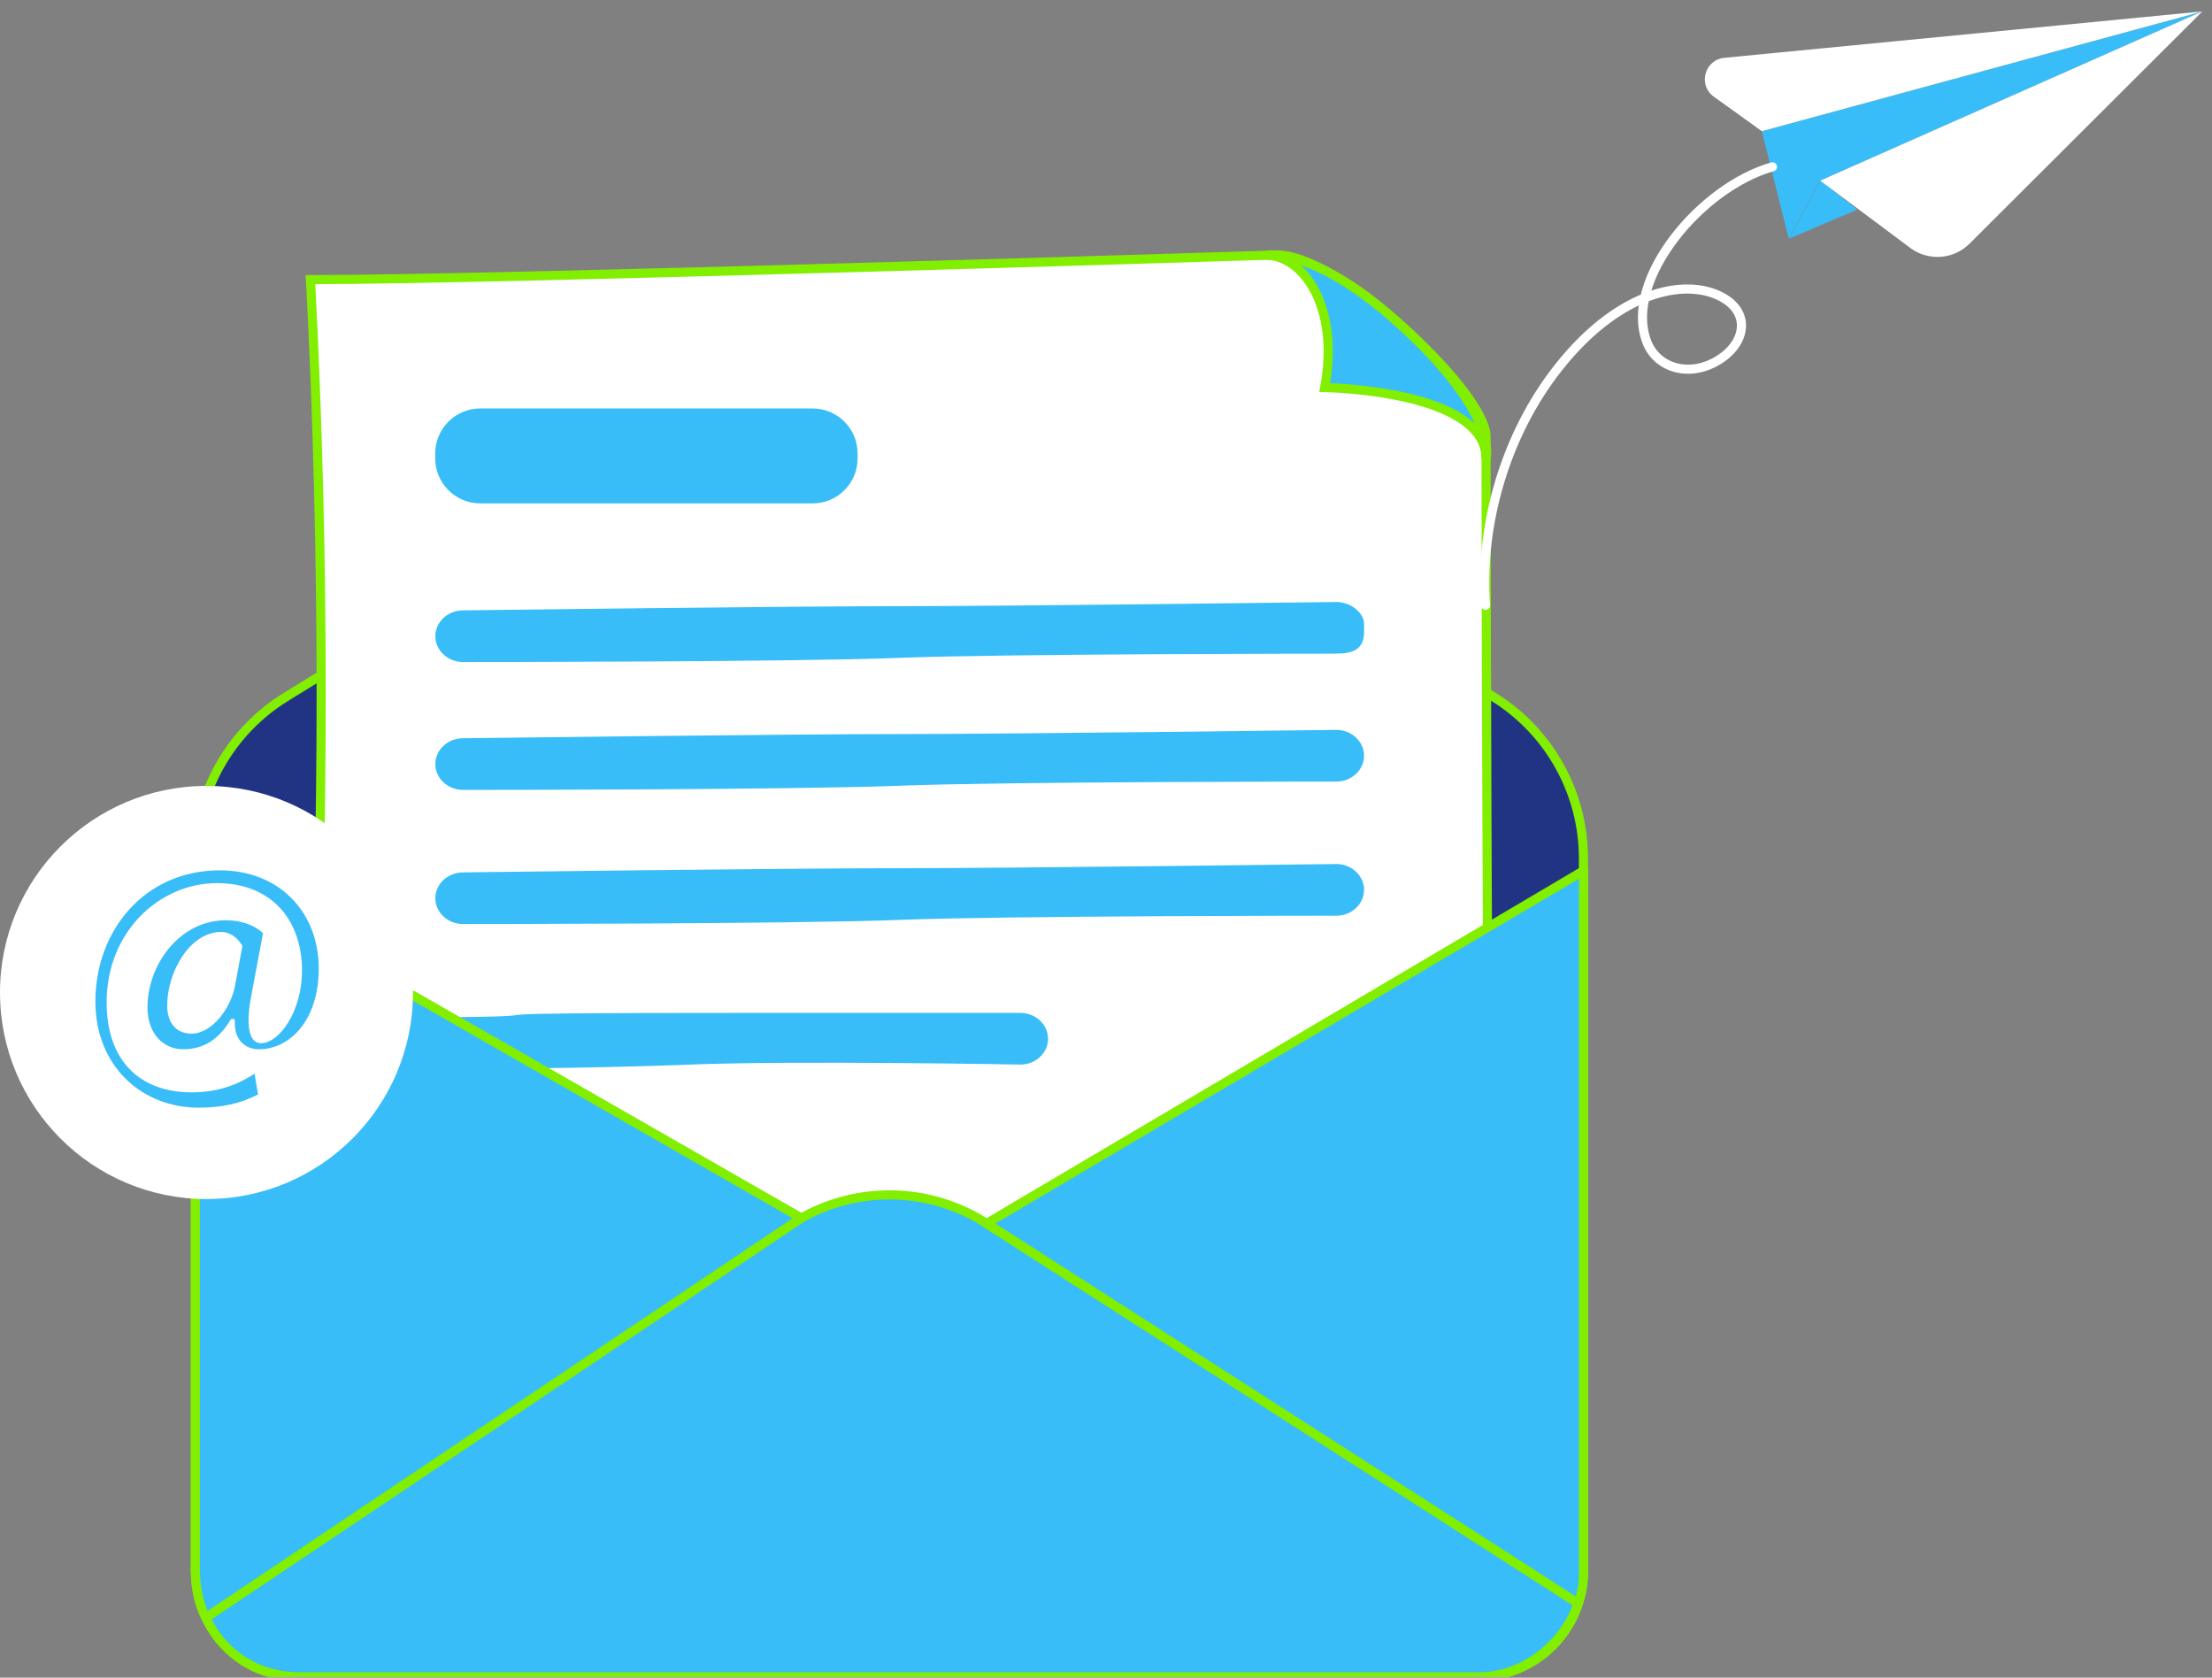 <svg width="182" height="138" viewBox="0 0 182 138" fill="none" xmlns="http://www.w3.org/2000/svg">
<rect x="0" y="0" width="182" height="138" fill="#808080" stroke="none"/>
<g clip-path="url(#clip0_12592_38652)">
<path d="M121.629 137.94H24.733C19.968 137.94 16.079 134.042 16.079 129.284V70.648C16.079 65.221 18.892 60.183 23.512 57.334L65.147 31.683C70.183 28.581 76.55 28.59 81.578 31.71L122.886 57.325C127.48 60.174 130.284 65.203 130.284 70.611V129.275C130.284 134.042 126.386 137.931 121.629 137.931V137.94Z" fill="#C0F580" stroke="#82EF00" stroke-width="0.75" stroke-linecap="round" stroke-linejoin="round" data-index="0" style="opacity: 1; visibility: visible; fill: rgb(33, 52, 131);"></path>
<path d="M122.723 133.065H21.342C25.022 113.104 27.961 68.902 25.547 23.001C41.11 23.001 104.927 20.975 104.927 20.975C110.108 20.776 122.271 32.263 122.271 35.908C122.271 73.714 122.723 133.074 122.723 133.074V133.065Z" fill="white" stroke="#82EF00" stroke-width="0.75" stroke-miterlimit="10" data-index="1" style="opacity: 1; visibility: visible;"></path>
<path d="M16.928 133.065L65.751 100.296C70.345 97.619 76.024 97.619 80.618 100.296L129.83 131.871C128.998 134.684 125.833 137.94 121.637 137.94H24.732C20.608 137.94 18.049 135.498 16.928 133.065Z" fill="#82EF02" stroke="#82EF00" stroke-width="0.75" stroke-linecap="round" stroke-linejoin="round" data-index="2" style="opacity: 1; visibility: visible; fill: rgb(56, 189, 248);"></path>
<path d="M81.189 100.631L130.292 71.625V129.275C130.292 130.225 130.166 131.111 129.822 131.871L81.189 100.631Z" fill="#82EF02" stroke="#82EF00" stroke-width="0.75" stroke-linecap="round" stroke-linejoin="round" data-index="3" style="opacity: 1; visibility: visible; fill: rgb(56, 189, 248);"></path>
<path d="M122.27 37.734C122.27 32.063 108.995 31.882 108.995 31.882C110.252 25.162 107.169 20.992 104.157 20.992C104.157 20.992 108.181 20.206 115.425 26.89C123.383 34.207 122.27 37.725 122.27 37.725V37.734Z" fill="#B9FF66" stroke="#82EF00" stroke-width="0.75" stroke-miterlimit="10" data-index="4" style="opacity: 1; visibility: visible; fill: rgb(56, 189, 248);"></path>
<path d="M149.762 14.86L147.176 19.626L144.96 10.79L181.232 0.94L149.762 14.86Z" fill="#6BC10F" data-index="5" style="opacity: 1; visibility: visible; fill: rgb(56, 189, 248);"></path>
<path d="M152.828 17.238L147.203 19.626L149.789 14.859L152.828 17.238Z" fill="#B9FF66" data-index="6" style="opacity: 1; visibility: visible; fill: rgb(56, 189, 248);"></path>
<path d="M66.864 33.601H39.509C37.467 33.601 35.81 35.257 35.81 37.3V37.707C35.81 39.75 37.467 41.407 39.509 41.407H66.864C68.907 41.407 70.563 39.75 70.563 37.707V37.3C70.563 35.257 68.907 33.601 66.864 33.601Z" fill="#B9FF66" data-index="7" style="opacity: 1; visibility: visible; fill: rgb(56, 189, 248);"></path>
<path d="M109.954 53.771C109.954 53.771 82.716 53.771 74.026 54.114C65.336 54.458 38.098 54.458 38.098 54.458C36.841 54.458 35.819 53.499 35.819 52.332C35.819 51.166 36.841 50.207 38.098 50.207C38.098 50.207 64.847 49.863 74.026 49.863C83.205 49.863 109.954 49.52 109.954 49.52C111.211 49.52 112.233 50.478 112.233 51.301V51.98C112.233 53.49 111.211 53.762 109.954 53.762V53.771Z" fill="#B9FF66" data-index="8" style="opacity: 1; visibility: visible; fill: rgb(56, 189, 248);"></path>
<path d="M109.954 64.29C109.954 64.29 82.716 64.29 74.026 64.633C65.336 64.977 38.098 64.977 38.098 64.977C36.841 64.977 35.819 64.018 35.819 62.851C35.819 61.685 36.841 60.726 38.098 60.726C38.098 60.726 64.847 60.382 74.026 60.382C83.205 60.382 109.954 60.039 109.954 60.039C111.211 60.039 112.233 60.997 112.233 62.164C112.233 63.331 111.211 64.29 109.954 64.29Z" fill="#B9FF66" data-index="9" style="opacity: 1; visibility: visible; fill: rgb(56, 189, 248);"></path>
<path d="M109.954 75.324C109.954 75.324 82.716 75.324 74.026 75.668C65.336 76.011 38.098 76.011 38.098 76.011C36.841 76.011 35.819 75.052 35.819 73.886C35.819 72.719 36.841 71.76 38.098 71.76C38.098 71.76 64.847 71.417 74.026 71.417C83.205 71.417 109.954 71.073 109.954 71.073C111.211 71.073 112.233 72.031 112.233 73.198C112.233 74.365 111.211 75.324 109.954 75.324Z" fill="#B9FF66" data-index="10" style="opacity: 1; visibility: visible; fill: rgb(56, 189, 248);"></path>
<path d="M83.947 87.57C83.947 87.57 65.49 87.227 56.799 87.57C48.109 87.914 38.089 87.914 38.089 87.914C36.832 87.914 35.81 86.955 35.81 85.789C35.81 84.622 36.832 83.663 38.089 83.663C47.621 83.546 34.273 83.319 60.679 83.319C69.858 83.319 83.956 83.319 83.956 83.319C85.213 83.319 86.234 84.278 86.234 85.445C86.234 86.612 85.213 87.57 83.956 87.57H83.947Z" fill="#B9FF66" data-index="11" style="opacity: 1; visibility: visible; fill: rgb(56, 189, 248);"></path>
<path d="M16.069 71.625L65.933 100.188L16.928 133.065C16.404 132.034 16.115 130.768 16.069 129.275V71.625Z" fill="#82EF02" stroke="#82EF00" stroke-width="0.75" stroke-linecap="round" stroke-linejoin="round" data-index="12" style="opacity: 1; visibility: visible; fill: rgb(56, 189, 248);"></path>
<path d="M145.837 13.721C139.903 15.402 133.617 23.003 135.471 28.052C136.293 30.292 138.941 31.045 141.258 29.702C143.575 28.36 144.044 25.933 141.946 24.6C139.148 22.818 133.473 23.589 128.229 30.227C123.822 35.8 121.747 43.204 122.222 49.791" stroke="white" stroke-width="0.75" stroke-linecap="round" stroke-linejoin="round" data-index="13" style="opacity: 1;"></path>
<path d="M141.866 4.757L181.203 0.94L144.959 10.79L141.007 7.95C139.687 7 140.247 4.92 141.866 4.757Z" fill="white" data-index="14" style="opacity: 1;"></path>
<path d="M181.204 0.94L149.762 14.86L157.177 20.395C158.66 21.498 160.731 21.354 162.042 20.051L181.204 0.94Z" fill="white" data-index="15" style="opacity: 1;"></path>
<path d="M16.99 98.63C26.374 98.63 33.981 91.024 33.981 81.64C33.981 72.256 26.374 64.649 16.99 64.649C7.607 64.649 0 72.256 0 81.64C0 91.024 7.607 98.63 16.99 98.63Z" fill="white" data-index="16" style="opacity: 1;"></path>
<path d="M21.37 90.099C19.805 90.922 18.223 91.239 16.324 91.239C11.666 91.239 7.724 87.829 7.724 82.375C7.724 76.523 11.784 71.467 18.087 71.467C23.024 71.467 26.352 74.931 26.352 79.68C26.352 83.94 23.965 86.436 21.297 86.436C20.158 86.436 19.109 85.667 19.199 83.94H19.082C18.087 85.613 16.785 86.436 15.076 86.436C13.367 86.436 12.01 85.098 12.01 82.855C12.01 79.336 14.666 75.572 18.609 75.572C19.83 75.572 21.036 75.976 21.776 76.722L20.809 81.86C20.384 84.021 20.509 85.658 21.441 85.685C22.887 85.712 24.724 83.144 24.724 79.843C24.724 75.727 22.256 72.77 17.852 72.77C13.222 72.77 8.9 76.678 8.9 82.449C8.9 87.188 11.572 89.73 15.777 89.73C18.204 89.73 19.823 88.921 21.036 88.112L21.37 90.099ZM19.814 77.826C19.418 77.19 18.855 76.785 18.204 76.785C15.708 76.785 13.882 79.987 13.882 82.737C13.882 83.985 14.506 84.899 15.754 84.899C17.4 84.899 18.91 82.8 19.217 81.037L19.814 77.826Z" fill="#121212" stroke="white" stroke-width="0.25" stroke-linejoin="round" data-index="17" style="opacity: 1; visibility: visible; fill: rgb(56, 189, 248);"></path>
</g>
<defs>
<clipPath id="clip0_12592_38652">
<rect width="182" height="137" fill="white" transform="translate(0 0.94)"></rect>
</clipPath>
</defs>
</svg>